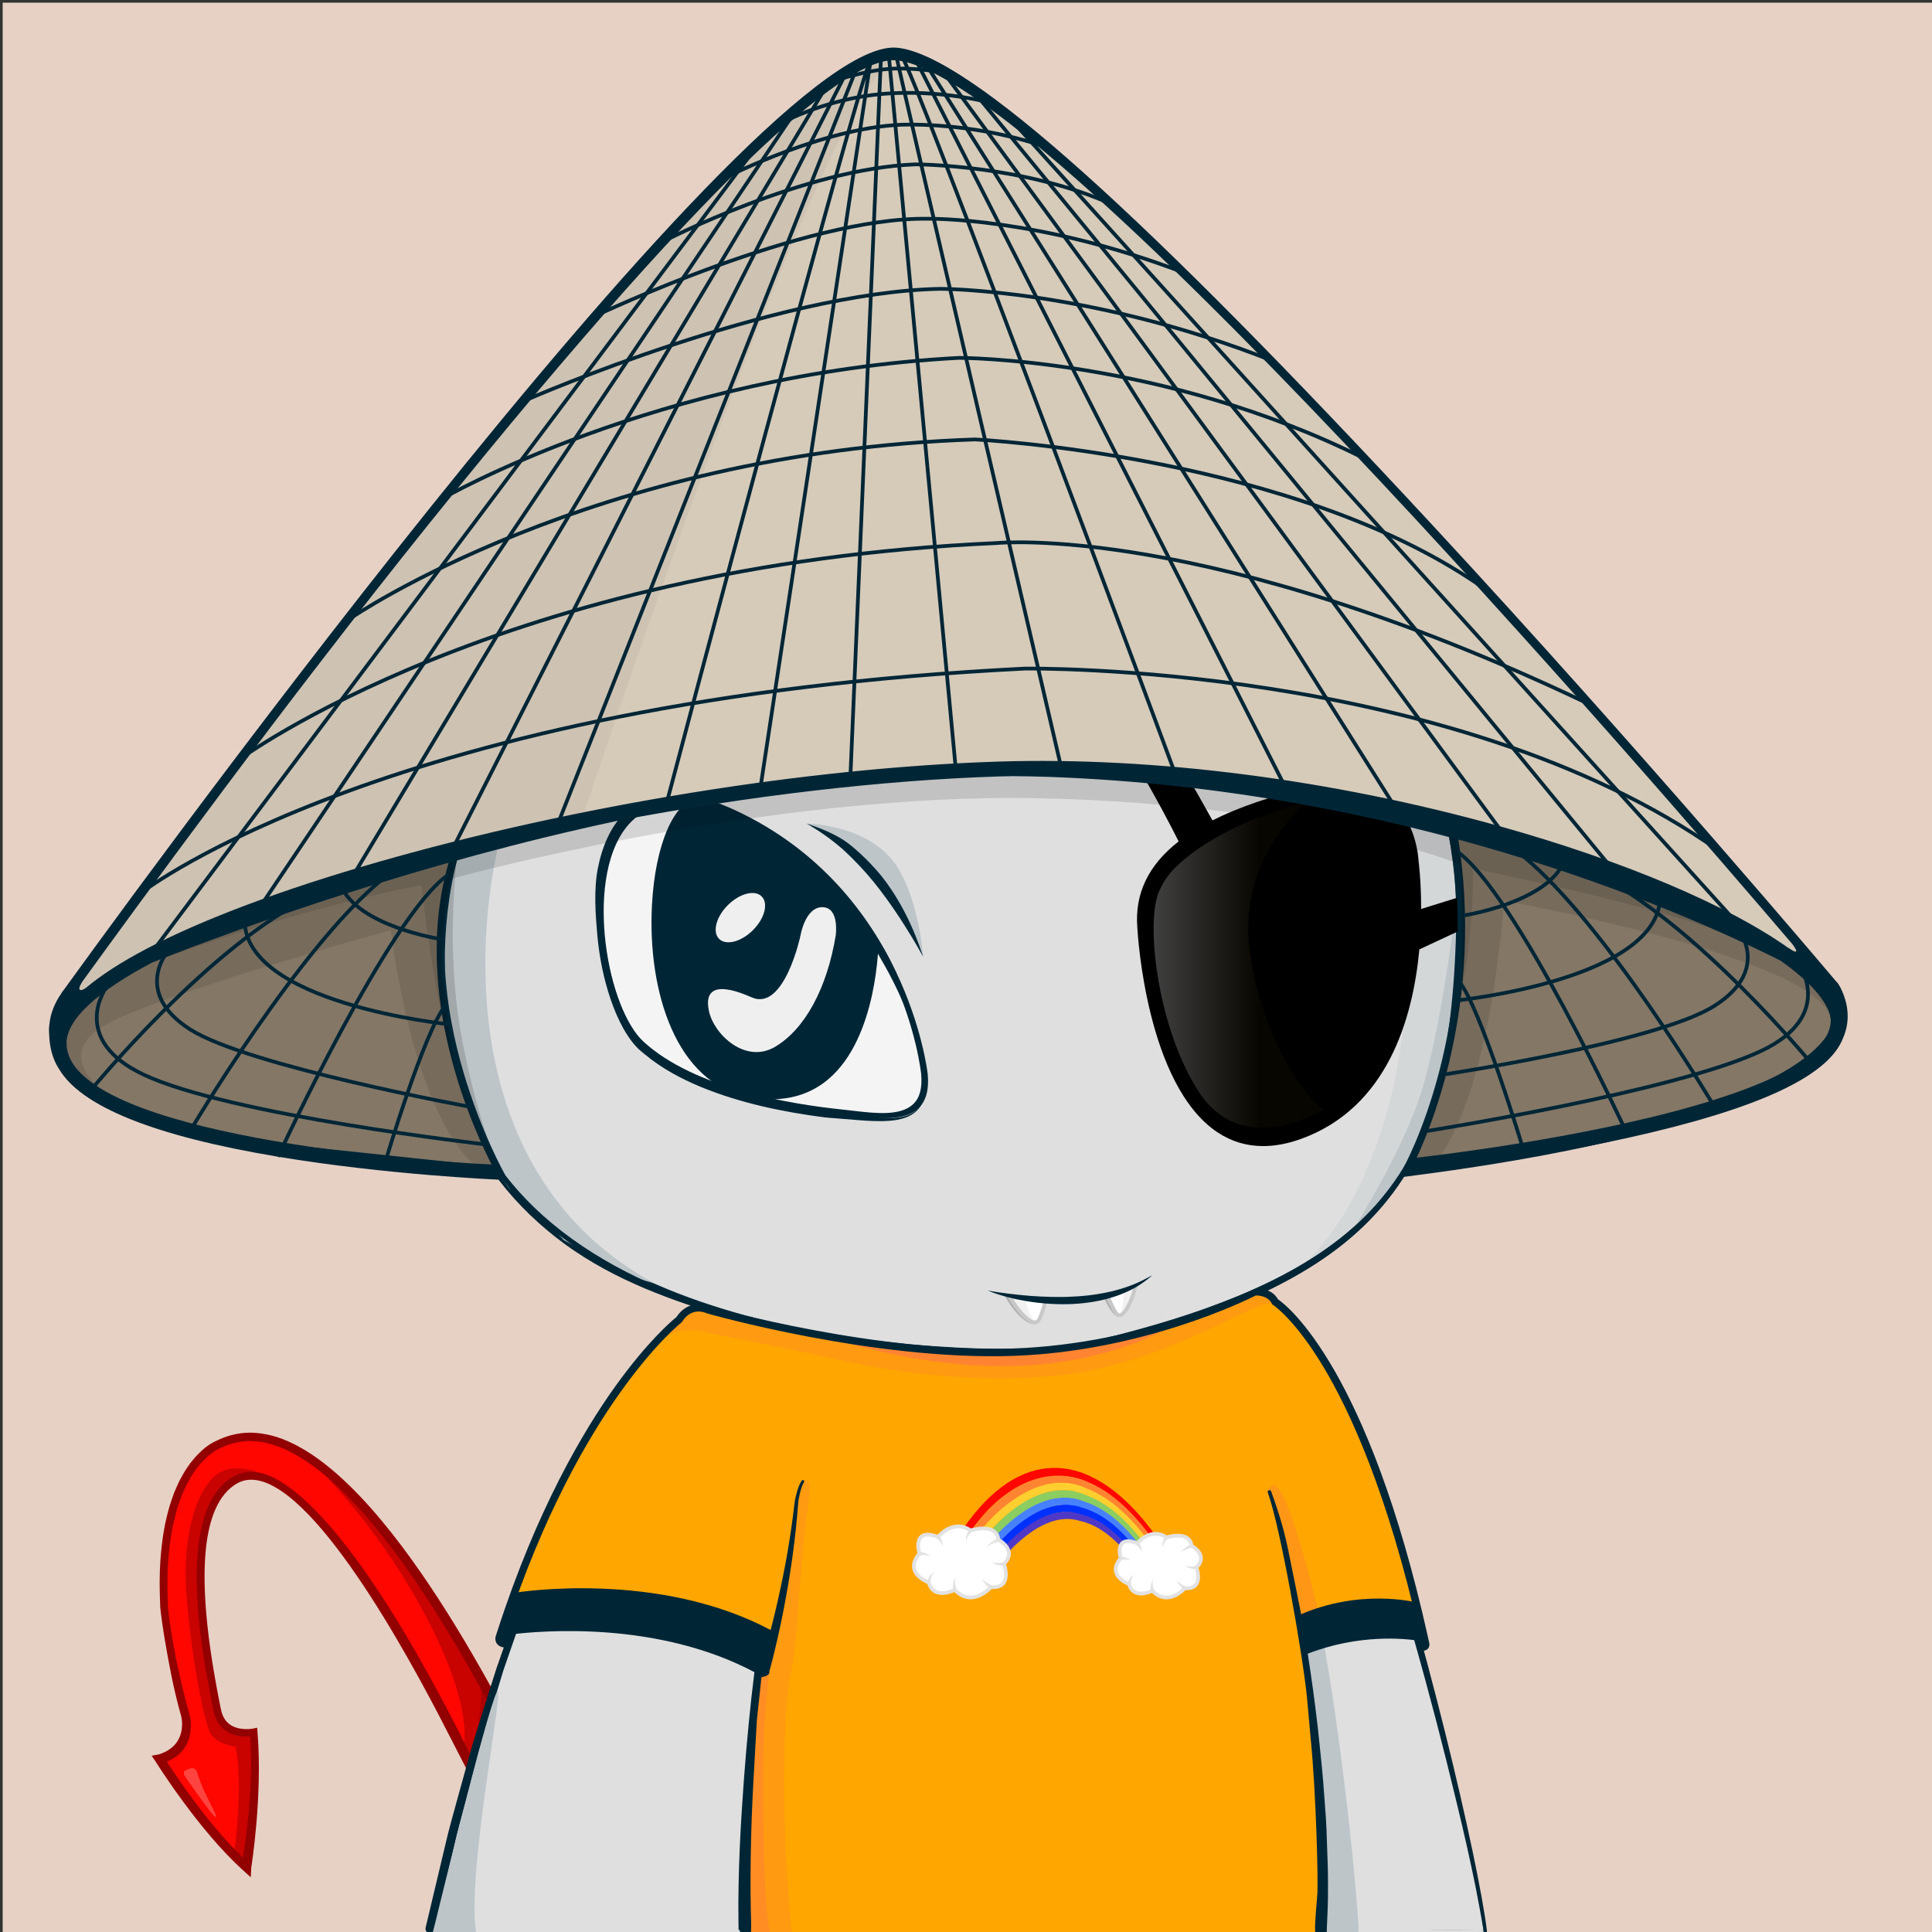 <svg xmlns="http://www.w3.org/2000/svg" xmlns:xlink="http://www.w3.org/1999/xlink" version="1.2" viewBox="0 0 520 520" fill="none">
<rect x="0" y="0" width="520" height="520" fill="#333333" stroke="none"/>
<!-- Background / Orange --> <path d="M520.47 0.72H0.72V520.47H520.47V0.72Z" fill="#E7D1C5"/>


<!-- Details / Demon Tail --> <path d="M149.76 481.04C149.76 481.04 145.46 480.32 141.87 475.07C138.29 469.81 93.13 371.37 58.72 388.81C58.72 388.81 42.23 394.78 44.14 432.3C44.14 432.3 45.1 444.25 50.11 462.17C50.11 462.17 52.36 470.84 43.35 473.65C43.35 473.65 54.65 491.79 66.59 502.55C66.59 502.55 69.7 483.43 68.26 466.23C68.26 466.23 59.84 467.98 58.41 460.09C56.98 452.2 46.76 407.93 63.25 398.37C79.74 388.81 109.37 440.66 122.51 466.47C135.65 492.28 139.24 507.81 145.69 508.28L149.76 481.04Z" fill="#FF0600"/>
<path opacity="0.5" d="M74.62 399.13C74.62 399.13 68.71 394.06 61.39 395.47C54.07 396.88 49 411.24 50.13 428.13C51.26 445.02 54.92 463.32 56.61 466.42C58.3 469.52 63.37 470.08 63.37 470.08C63.37 470.08 65.62 477.68 63.09 498.8L66.63 502.54L67.13 496.92L68.07 486.69L68.45 473.46L68.31 466.23L63.95 466.24L60.1 463.99L58.41 460.99L56.44 447.76L54.84 438.56L54.28 426.83C54.28 426.83 54.28 420.26 54.28 419.88C54.28 419.5 55.5 411.06 55.5 410.78C55.5 410.5 58.03 403.93 58.03 403.93L61.22 399.8L65.54 397.36L69.67 397.45L74.62 399.13Z" fill="#930000"/>
<path opacity="0.5" d="M86.44 396.03C86.44 396.03 102.49 411.52 115.16 436.01C127.83 460.5 124.73 470.08 124.73 470.08L127.69 477.12L133.6 458.54L128.53 450.09L116.56 430.52L103.89 412.92L95.44 403.07L88.68 396.45L86.44 396.03Z" fill="#930000"/>
<path opacity="0.5" d="M129.5 453.94C129.5 453.94 130.08 463.18 126.14 473.32C126.14 473.32 127.13 478.11 127.69 477.12C128.25 476.13 133.6 458.54 133.6 458.54L129.5 453.94Z" fill="#930000"/>
<path d="M149.87 480.4H149.86L149.91 480.05C149.89 480.05 149.89 480.05 149.9 480.05L149.85 480.04L149.75 480.01L149.53 479.95C149.38 479.91 149.23 479.85 149.08 479.8C148.78 479.69 148.47 479.56 148.18 479.42C147.58 479.13 147.01 478.78 146.46 478.4C145.37 477.62 144.39 476.68 143.53 475.62C143.11 475.08 142.69 474.54 142.37 473.98C142.03 473.38 141.69 472.75 141.35 472.11L139.34 468.29C136.67 463.18 133.96 458.08 131.15 453.03C125.53 442.94 119.57 433.02 112.98 423.5C109.68 418.75 106.23 414.09 102.52 409.64C98.82 405.18 94.87 400.91 90.5 397.05C86.13 393.22 81.32 389.74 75.77 387.61C73 386.58 70.04 385.96 67.04 385.98C64.04 386.03 61.06 386.8 58.39 388.14L58.47 388.1C56.46 388.99 54.93 390.27 53.52 391.72C53.15 392.06 52.83 392.45 52.51 392.84C52.19 393.23 51.86 393.61 51.55 394C51 394.83 50.38 395.62 49.88 396.49C49.73 396.76 49.58 397.03 49.42 397.3C49.36 397.41 49.3 397.52 49.23 397.63C48.95 398.12 48.68 398.6 48.45 399.11L48.17 399.73C48 400.09 47.84 400.46 47.68 400.84L47.24 401.83C47.09 402.27 46.93 402.7 46.78 403.14C46.65 403.5 46.52 403.87 46.4 404.25C46.27 404.63 46.15 405.01 46.03 405.39C46.01 405.45 46 405.5 45.98 405.55C45.85 405.98 45.73 406.42 45.62 406.86C45.32 407.96 45.05 409.11 44.8 410.34C44.79 410.38 44.78 410.43 44.77 410.47C44.62 411.2 44.49 411.96 44.36 412.74C44.29 413.13 44.23 413.52 44.18 413.92C44.13 414.24 44.09 414.58 44.05 414.91C43.58 418.46 43.36 422.04 43.35 425.62C43.35 425.78 43.35 425.95 43.35 426.1C43.35 426.82 43.35 427.54 43.37 428.26C43.39 429.23 43.42 430.23 43.46 431.24L43.49 432.37L43.64 433.85C43.75 434.83 43.88 435.79 44.02 436.76C44.07 437.13 44.13 437.51 44.19 437.88C44.25 438.25 44.31 438.65 44.37 439.06C44.42 439.4 44.48 439.74 44.53 440.09C44.65 440.86 44.79 441.67 44.95 442.54C44.95 442.55 44.95 442.55 44.95 442.56C44.95 442.56 44.95 442.56 44.95 442.57C45.85 447.67 46.92 453.97 49.14 461.87C49.22 462.2 51.11 469.98 42.82 472.57L41.45 472.82L42.25 474.01C42.36 474.19 53.73 492.36 65.61 503.05L67.16 504.46L67.25 502.68C67.28 502.49 70.35 483.29 68.93 466.2L68.87 465.47L68.15 465.62C68.11 465.63 64.45 466.35 61.77 464.54C60.35 463.58 59.44 462.05 59.06 460C58.95 459.41 58.79 458.61 58.6 457.64C52.05 424.42 53.72 404.68 63.58 398.96C65.61 397.78 67.98 397.58 70.6 398.35C88.6 403.67 114.04 452.77 121.54 467.48C126.06 476.36 129.88 483.39 132.62 489.59C138.04 501.86 141.03 508.61 145.65 508.96L146.25 509L150.4 481.16L150.49 480.53L149.87 480.4ZM47.71 449.79C47.49 448.77 47.28 447.78 47.09 446.84C46.84 445.58 46.59 444.32 46.36 443.05C46.24 442.36 46.12 441.71 46.01 441.08C45.93 440.63 45.86 440.17 45.78 439.72C45.76 439.57 45.73 439.43 45.71 439.28C45.57 438.38 45.43 437.47 45.31 436.56C45.18 435.6 45.05 434.64 44.95 433.68L44.81 432.26L44.78 430.81C44.47 423.1 44.89 415.27 46.83 407.83C47.25 405.95 47.94 404.16 48.57 402.35L49.75 399.74C50.15 398.87 50.67 398.07 51.12 397.24C51.6 396.42 52.19 395.67 52.71 394.88C53 394.51 53.32 394.16 53.62 393.79C53.92 393.43 54.22 393.06 54.57 392.75C55.85 391.41 57.42 390.19 58.98 389.5L59.06 389.46C61.55 388.22 64.28 387.53 67.05 387.49C69.82 387.48 72.59 388.07 75.21 389.06C80.46 391.1 85.15 394.49 89.41 398.25C93.68 402.04 97.56 406.27 101.21 410.7C104.86 415.12 108.27 419.75 111.53 424.48C118.04 433.95 123.94 443.85 129.5 453.92C132.28 458.96 134.97 464.05 137.61 469.17L139.61 473.01C139.95 473.65 140.29 474.29 140.66 474.94C141.05 475.64 141.52 476.24 141.98 476.84C142.93 478.03 144.04 479.1 145.29 480.01C145.92 480.45 146.58 480.86 147.29 481.2C147.64 481.37 148 481.53 148.38 481.66C148.57 481.73 148.76 481.79 148.95 481.85L148.98 481.86L145.15 507.52C141.58 506.6 138.59 499.85 133.81 489.02C131.06 482.8 127.64 475.07 123.1 466.15C94.05 409.1 76.97 398.82 70.98 397.05C69.81 396.71 68.69 396.53 67.61 396.53C65.93 396.53 64.37 396.95 62.94 397.78C47.29 406.85 54.85 445.22 57.34 457.83C57.53 458.8 57.69 459.59 57.79 460.18C58.23 462.59 59.33 464.4 61.06 465.57C63.45 467.18 66.36 467.1 67.69 466.95C68.78 481.24 66.31 496.37 65.68 500.75C55.58 491.32 46.49 477.29 44.36 473.97C52.92 470.75 50.78 462.06 50.75 461.96C49.68 458.15 48.8 454.6 48.07 451.38C47.95 450.87 47.83 450.33 47.71 449.79ZM149.01 481.69C148.99 481.67 148.97 481.65 148.96 481.63L149.03 481.58L149.01 481.69Z" fill="#930000" stroke="#930000" stroke-width="0.75" stroke-miterlimit="10"/>
<path opacity="0.25" d="M49.7 477.96C49.7 477.96 55.61 486.69 57.58 488.66C59.55 490.63 56.03 484.58 54.76 481.62C53.49 478.66 52.93 476.69 52.93 476.69C52.93 476.69 52.37 475.66 51.38 475.94C50.39 476.22 49.74 476.6 49.74 476.6C49.74 476.6 49.18 477.16 49.7 477.96Z" fill="white"/>


<!-- Type / White Body --> <path d="M399.34 520.56L115.79 519.97C115.53 519.97 115.28 519.85 115.12 519.65C114.96 519.45 114.89 519.18 114.95 518.93C146.9 373.14 188.1 352.75 189.84 351.95C189.94 351.9 190.06 351.87 190.17 351.87L337.22 347.77C337.3 347.76 337.43 347.78 337.52 347.82C338.16 348.04 353.31 353.7 367.93 394.63C383.16 437.26 397.96 501.19 400.2 519.6C400.23 519.85 400.15 520.09 399.99 520.27C399.82 520.45 399.58 520.56 399.34 520.56ZM116.85 518.26L398.36 518.84C395.76 499.32 381.24 437.01 366.31 395.2C352.74 357.21 338.58 350.15 337.08 349.49L190.41 353.58C187.69 355.04 147.59 378.75 116.85 518.26Z" fill="#002636"/>
<path d="M399.34 519.7C397 500.37 381.76 435.92 367.12 394.91C352.47 353.9 337.24 348.63 337.24 348.63L190.19 352.73C190.19 352.73 148.01 372.06 115.79 519.11L399.34 519.7Z" fill="#DFDFDF"/>
<path d="M397.72 508.23C397.06 504.42 396.32 500.64 395.57 496.85C394.04 489.28 392.42 481.73 390.66 474.21C387.12 459.18 383.29 444.22 379.1 429.35C376.94 421.93 374.75 414.52 372.36 407.17C370.01 399.81 367.49 392.49 364.57 385.29C361.64 378.11 358.29 371.06 354.07 364.47C351.98 361.17 349.63 358.02 347.01 355.08C345.68 353.62 344.3 352.21 342.76 350.94C341.2 349.65 339.69 348.48 337.59 347.58C337.49 347.54 337.38 347.51 337.26 347.52H337.2C312.69 348.2 288.19 349.19 263.69 350.02C251.44 350.47 239.19 350.88 226.93 351.24C214.68 351.61 202.43 352.04 190.17 352.29H190.15C190.1 352.29 190.05 352.3 190 352.33C188.22 353.29 186.66 354.44 185.14 355.68L182.91 357.58C182.2 358.24 181.52 358.94 180.82 359.62C180.14 360.31 179.41 360.97 178.77 361.69L176.85 363.88L174.93 366.07C174.31 366.82 173.74 367.6 173.14 368.36C171.97 369.91 170.75 371.42 169.62 372.99L166.37 377.81L164.74 380.22C164.22 381.04 163.74 381.88 163.24 382.71L160.27 387.71C152.59 401.18 146.31 415.38 140.61 429.77C139.21 433.38 137.97 437.05 136.64 440.68L134.67 446.14L133.69 448.87L132.81 451.64L129.31 462.71C128.14 466.4 126.95 470.08 125.97 473.83L122.88 485.02C121.88 488.76 120.77 492.47 119.93 496.25L114.55 518.84C114.53 518.93 114.52 519.03 114.52 519.12C114.52 519.8 115.07 520.36 115.75 520.37H115.78C132.24 520.07 151.62 520.35 186.94 520.57C210.64 520.72 234.41 520.65 258.04 520.48L399.43 519.78C399.03 515.84 398.39 512.02 397.72 508.23ZM257.08 518.33C233.46 518.06 209.96 518.07 186.41 517.94C163.39 517.82 140.4 517.83 117.37 517.85L122.26 496.83C123.08 493.06 124.16 489.35 125.14 485.62L128.11 474.43C129.04 470.68 130.19 467 131.32 463.31L134.68 452.24L135.52 449.47L136.47 446.74L138.37 441.28C139.65 437.64 140.86 433.98 142.21 430.37C147.71 415.97 154.06 402.17 161.61 388.72L164.52 383.73C165.01 382.9 165.48 382.06 165.99 381.24L171.09 374.37C172.2 372.8 174.06 370.75 175.21 369.21C175.8 368.45 176.36 367.66 176.97 366.92L178.86 364.74L180.75 362.56C181.39 361.84 182.09 361.19 182.76 360.5C183.44 359.83 184.11 359.13 184.8 358.47L186.97 356.59C188.43 355.37 190.55 354.68 192.16 353.79L192.89 353.47C205.14 353.04 214.75 352.48 227 352.16C239.25 351.84 251.51 351.56 263.77 351.33C288.2 350.8 312.7 350.17 337.12 349.49C338.54 350.13 340.03 351.5 341.37 352.65C342.8 353.84 344.12 355.2 345.38 356.6C347.87 359.43 350.14 362.5 352.17 365.72C356.29 372.13 359.66 379.05 362.58 386.13C365.5 393.22 368.05 400.48 370.44 407.81C372.87 415.12 375.1 422.5 377.29 429.88C381.66 444.66 385.71 459.55 389.45 474.51C391.28 482 393.15 489.48 394.83 497.01C396.51 504.49 398.1 512.18 399.28 519.61L257.08 518.33Z" fill="#002636"/>
<path d="M185.38 358.16C185.38 358.16 224.37 378.66 278.59 378.01C278.59 378.01 308.94 379.99 341.45 352.73C341.45 352.73 339.4 350.62 337.08 349.49C334.74 348.36 197.65 351.87 193.25 353.24C188.85 354.62 185.38 358.16 185.38 358.16Z" fill="#BDC5C9"/>
<path d="M200.36 355.58C200.36 355.58 246.35 373.25 281.94 368.65C317.53 364.05 334.95 349.77 334.95 349.77L298.88 360.42L281.69 364.78L257.46 364.02L234.73 361.88L200.36 355.58Z" fill="#A2A8AA"/>
<path d="M81.22 188.89C81.22 188.89 109.73 114.29 222.61 104.14C335.49 93.99 394.07 183.82 392.51 249.82C390.95 315.82 372.2 343.17 293.7 362.3C293.7 362.3 284.52 363.86 277.49 364.16C270.46 364.45 150.95 367.97 124.58 297.67C124.58 297.67 108.96 252.56 129.66 211.94C129.66 211.94 143.53 185.77 133.96 180.3C120.51 172.62 66.38 230.29 81.22 188.89Z" fill="#DFDFDF"/>
<path d="M81.1 188.84C83.5 183.13 86.65 177.79 90.11 172.67C93.58 167.56 97.42 162.7 101.57 158.13C109.91 149.02 119.34 140.89 129.62 134.02C134.72 130.51 140.12 127.49 145.57 124.56C151.09 121.77 156.7 119.14 162.48 116.91C174 112.39 185.96 108.96 198.11 106.58C210.27 104.25 222.59 102.76 235 102.33C247.4 101.91 259.86 102.85 272.06 105.2C284.25 107.56 296.19 111.33 307.42 116.66C318.65 121.95 329.2 128.67 338.75 136.58C357.79 152.48 372.74 173.1 382.19 195.95C383.42 198.79 384.4 201.72 385.48 204.62C386.39 207.58 387.44 210.49 388.17 213.5C389.85 219.45 391.02 225.54 391.91 231.66C392.76 237.79 393.05 243.99 392.99 250.18C392.85 256.35 392.55 262.53 392.01 268.69C390.91 280.98 388.73 293.33 384.02 304.87C381.66 310.62 378.65 316.13 374.9 321.11C371.17 326.11 366.76 330.58 361.92 334.5C352.2 342.33 340.96 347.99 329.43 352.47C317.89 357.02 290.25 366.55 269.44 364.52C261.26 364.49 253.09 364.08 244.94 363.39C228.65 361.97 212.42 359.33 196.65 354.77C180.94 350.16 165.5 344.64 152.11 334.92C145.45 330.05 139.39 324.3 134.35 317.73C129.31 311.15 125.32 303.81 122.68 295.87C118.34 279.98 116.84 263.37 118.58 247.01C118.86 244.97 118.96 242.92 119.41 240.9L120.56 234.84C121.64 230.87 122.56 226.86 124.09 223.04C125.33 219.12 127.26 215.46 128.94 211.72C130.81 208.14 132.47 204.44 133.88 200.65C135.25 196.86 136.43 192.95 136.74 188.98C136.88 187.01 136.75 184.98 135.98 183.24C135.21 181.51 133.59 180.21 131.68 180.06C129.76 179.88 127.77 180.37 125.88 181C123.98 181.64 122.13 182.47 120.32 183.38C116.7 185.2 113.2 187.28 109.75 189.44C102.83 193.71 96.16 198.44 88.84 202.1C86.99 202.97 85.1 203.81 83.03 204.1C82.02 204.22 80.87 204.22 79.97 203.55C79.05 202.91 78.71 201.79 78.6 200.77C78.39 198.69 78.84 196.66 79.31 194.68C79.77 192.71 80.41 190.77 81.1 188.84ZM81.34 188.93C80.67 190.85 80.04 192.78 79.56 194.75C79.1 196.71 78.68 198.74 78.9 200.73C79.01 201.7 79.35 202.71 80.15 203.26C80.92 203.84 81.99 203.85 82.96 203.73C84.94 203.44 86.82 202.6 88.64 201.73C95.88 198.05 102.53 193.28 109.43 188.96C112.88 186.79 116.34 184.63 119.98 182.74C121.8 181.8 123.66 180.93 125.6 180.24C127.54 179.56 129.59 179 131.75 179.17C133.95 179.29 135.97 180.85 136.86 182.82C137.77 184.8 137.92 186.98 137.81 189.05C137.55 193.22 136.4 197.21 135.07 201.09C133.7 204.96 132.08 208.73 130.24 212.4C128.65 216.11 126.81 219.72 125.66 223.6C124.22 227.38 123.38 231.34 122.39 235.25L121.36 241.21C121.16 242.2 121.04 243.2 120.95 244.21L120.63 247.22C119.08 263.28 120.73 279.67 125.13 295.14C127.66 302.62 131.54 309.8 136.41 316.13C141.29 322.47 147.17 328.05 153.67 332.78C166.72 342.23 181.83 348.59 197.33 353.11C212.86 357.65 228.93 360.35 245.08 361.83C253.16 362.55 261.27 362.99 269.37 363.05C273.43 363.07 277.47 363.07 281.46 362.7C285.47 362.34 289.5 361.8 293.48 361.16L293.4 361.18C305.34 358.25 317.23 355.02 328.69 350.61C340.15 346.27 351.27 340.8 360.86 333.21C365.64 329.42 369.99 325.08 373.69 320.22C377.41 315.38 380.4 309.99 382.76 304.35C387.47 293.03 389.72 280.81 390.89 268.59C391.47 262.47 391.81 256.32 391.99 250.16C392.09 244.02 391.84 237.87 391.04 231.77C390.18 225.69 389.12 219.61 387.39 213.71C386.65 210.72 385.59 207.83 384.68 204.9C383.6 202.02 382.6 199.11 381.37 196.29C371.93 173.57 356.78 153.28 337.75 137.79C318.68 122.32 295.71 111.92 271.64 107.39C259.6 105.1 247.31 104.3 235.06 104.57C222.81 104.91 210.56 106.3 198.49 108.53C174.39 112.99 150.73 121.25 130.1 134.75C119.76 141.42 110.24 149.38 101.92 158.45C97.76 162.99 93.9 167.81 90.41 172.88C86.93 177.95 83.75 183.28 81.34 188.93Z" fill="#002636"/>
<path d="M88.84 176.45C88.84 176.45 85.13 187.91 87.55 190.81C89.97 193.71 127.09 167.41 144.84 175.64C144.84 175.64 145.72 176.93 145.81 180.32C145.89 183.47 145.25 189.03 144.44 193.88C143.63 198.72 137.34 214.68 134.84 224.54C127.26 254.39 124.35 317.33 176.15 345.41L170.34 343.8L151.78 333.79L134.84 316.04L125.8 301.19L122.73 290.38L119.34 274.56L119.02 260.52L119.83 243.9L122.25 231.31L125.96 219.69L130.32 210.17L134.19 202.59L136.21 195.65L137.81 189.06L136.85 183.71L134.51 180.4L127.65 179.75L123.53 181.44L112 187.18L99.65 195.01L94.57 198.08L86.9 202.36L81.82 203.09L79.88 201.07C79.88 201.07 79.07 196.39 79.32 196.23C79.57 196.07 81.66 188.24 81.66 188.24C81.66 188.24 84.65 182.91 84.81 182.67C84.97 182.43 88.84 176.45 88.84 176.45Z" fill="#BDC5C9"/>
<path d="M127.65 179.76L131.93 178.07L137.3 177.24L142.82 177.31C142.82 177.31 144.2 177.48 144.14 178.82C144.08 180.15 136.94 194.98 136.94 194.98L137.42 189.84L136.88 184.15L134.52 180.42L130.92 178.96L127.65 179.76Z" fill="#A2A8AA"/>
<path d="M129.14 178.26C130.64 177.89 132.15 177.6 133.67 177.4C135.19 177.19 136.72 177.07 138.25 177.05C139.78 177 141.3 177.13 142.81 177.3C141.29 177.28 139.78 177.3 138.27 177.48C136.77 177.64 135.28 177.89 133.82 178.24C132.36 178.58 130.91 178.99 129.5 179.49C128.1 179.98 124.43 181.25 124.22 180.83C124.01 180.41 123.29 180.53 129.14 178.26Z" fill="#002636"/>
<path d="M392.23 240.84C392.23 240.84 387.94 279.32 381.48 297.08C375.02 314.84 361.9 334.5 361.9 334.5L368.34 327.5L375.6 319.59L381.41 309.1L385.93 297.8L389 287.15L390.78 275.21L391.75 262.14L392.56 248.58L392.23 240.84Z" fill="#BDC5C9"/>
<path d="M124.08 223.05C124.08 223.05 118.78 251.73 124.59 281.02C130.4 310.31 137.66 320.72 137.66 320.72L131.73 312.37L125.8 301.19L121.32 287.43L119.38 272.54L119.02 255.96L119.83 243.9L124.08 223.05Z" fill="#A2A8AA"/>
<path d="M199.14 517.66L199.13 520.65L116.44 520.37L118.32 514.06L181.39 513.97L199.14 517.66Z" fill="#DFDFDF"/>
<path d="M133.67 455.57C136.39 450.53 125.3 504.75 128.2 520.4L116.44 520.38C116.44 520.37 130.95 460.61 133.67 455.57Z" fill="#BDC5C9"/>
<path d="M399.24 519.61L399.34 520.56L356.71 520.49L356.75 519.3L356.76 518.98L399.24 519.61Z" fill="#DFDFDF"/>
<path d="M339.09 393.12C339.09 393.12 346.08 402.06 352.37 424.33C358.66 446.6 364.63 500.98 365.6 517.93L365.63 520.53L356.66 520.48L355.92 516.88V508.65L355.44 489.69L354.15 471.54L351.97 451.45L348.34 431.12L344.87 414.58L341.8 401.83L339.09 393.12Z" fill="#BDC5C9"/>
<path d="M352.49 465.23C353 471.32 353.55 477.41 353.83 483.52C354.25 489.62 354.46 495.73 354.74 501.83C355.11 507.61 354.14 514.38 354.37 520.18L356.73 520.48C356.77 517.73 357.03 513.62 357.05 510.87C357.07 507.8 357.09 504.73 356.98 501.67L356.66 492.47C356.56 489.4 356.25 486.35 356.05 483.29C355.64 477.17 354.95 471.07 354.31 464.97C352.89 452.78 351.08 440.64 348.66 428.61C346.15 416.61 343.26 404.66 339.08 393.12C339.06 393.07 339 393.04 338.94 393.06C338.89 393.08 338.86 393.14 338.88 393.2C342.79 404.8 344.53 416.8 346.76 428.81C348.99 440.84 351.28 453.07 352.49 465.23Z" fill="#002636"/>
<path d="M201.84 517.99V520.65L354.39 520.49L354.34 518.85L223.06 515.56L201.84 517.99Z" fill="#DFDFDF"/>
<path d="M217.28 404.99C217.28 404.99 220.88 403.54 219.59 411.93C218.3 420.32 213.84 494.52 215.13 520.66H201.84L200.87 496.49L204.42 450.66L207.08 432.83L209.08 422L212.41 412.97L213.73 409.71L215.34 406.39L217.28 404.99Z" fill="#C2CACC"/>
<path d="M201.81 519.11C201.81 518.62 201.8 518.13 201.81 517.64C201.89 504.85 202.12 492.05 202.84 479.26C203.59 466.48 204.06 453.7 205.71 441.01C206.52 434.66 207.49 428.33 209.03 422.12C209.8 419.02 210.66 415.93 211.76 412.93C212.3 411.43 212.93 409.96 213.66 408.54C214.03 407.84 214.43 407.14 214.9 406.51C215.36 405.89 215.91 405.23 216.58 404.96L216.62 404.94C216.67 404.92 216.7 404.86 216.68 404.81C216.66 404.76 216.6 404.73 216.55 404.75C215.7 405.06 215.2 405.72 214.69 406.35C214.19 406.99 213.77 407.68 213.38 408.39C212.61 409.81 211.94 411.28 211.37 412.78C210.21 415.78 209.27 418.86 208.43 421.96C206.75 428.16 205.64 434.52 204.69 440.86C202.83 453.57 201.56 466.35 200.61 479.15C199.67 491.95 198.97 504.79 199.16 517.65C199.17 518.13 199.19 518.62 199.2 519.11H201.81V519.11Z" fill="#002636"/>
<path opacity="0.32" d="M391.35 228.25L385.48 204.62L376.1 183.47L362.54 162.41L344.92 143.87L330.59 130.7L307.41 116.66L286.29 109.64L269.59 105.77L258.21 104.32L241.27 103.11L225.05 103.59L198.11 106.59L183.9 111.58C183.9 111.58 234.25 101.9 273.95 113.03C313.65 124.17 356.01 160.32 369.45 213.17C369.45 213.17 377.37 243.39 378.12 264.04C378.87 284.69 370.33 324.76 348.51 342.27L357.47 337.19L368.36 327.51L376.35 318.31L382.16 307.42L386.76 293.62L389.42 285.63L392.01 268.7L392.09 243.75L391.35 228.25Z" fill="#BDC5C9"/>
<path d="M345.88 142.56C323.42 121.53 283.79 97.62 222.63 103.13C164.14 108.39 128.68 131.24 109.23 149.49C88.13 169.28 80.77 188.11 80.7 188.3V188.31C77.65 196.83 77.3 201.65 79.62 203.49C83.41 206.5 93.08 200.27 104.27 193.05C115.6 185.75 128.46 177.48 133.71 180.49C142.63 185.59 129.3 211.01 129.16 211.27C108.57 251.67 123.89 297.05 124.05 297.52C147.52 360.12 244.02 364.55 270.82 364.55C274.57 364.55 276.96 364.46 277.59 364.44C284.58 364.15 293.79 362.6 293.92 362.57C369.4 345.18 391.58 318.82 393.22 249.47C394.12 211.7 375.98 170.74 345.88 142.56ZM391.94 249.44C391.09 285.36 385.18 306.63 371.54 322.86C357.31 339.79 333.28 351.65 293.67 361.3C293.58 361.32 284.45 362.86 277.54 363.15C272.42 363.37 151.7 367.56 125.27 297.09C125.11 296.64 109.97 251.78 130.31 211.87C130.89 210.78 144.35 185.08 134.36 179.37C133.4 178.82 132.28 178.58 131.01 178.58C124.37 178.58 115 183.85 104.76 190.45C94.88 196.81 84.66 203.39 81.61 200.96C80.39 199.99 79.66 196.82 83.1 187.23C83.52 186.15 111.84 114.4 222.76 104.42C283.47 98.96 322.74 122.66 345.02 143.51C374.84 171.44 392.82 212.03 391.94 249.44Z" fill="#002636"/>


<!-- Eyes / Eye Patch --> <path d="M392.93 241.64L392.72 241.47L382.5 244.65C382.51 236.97 381.81 231.73 381.79 231.57C381.77 231.12 381.22 220.41 373.38 214.46C368.35 210.64 361.49 209.72 353 211.71C342.24 214.23 333.36 217.26 326.33 220.81C302.8 178.18 278.2 146.51 253.18 126.68C232.67 110.42 217.75 106.82 211.38 105.28C210.18 104.99 209.31 104.78 208.81 104.58C202.55 102.1 198.07 105.91 197.88 106.08L197.1 106.76L198.11 106.95C233.87 113.75 264.7 146.59 284.27 172.94C301.65 196.35 313.45 218.9 317.23 226.47C309.07 232.84 305.4 240.52 306.11 249.62C306.21 251.45 308.57 292.09 327.73 304.79C331.43 307.24 335.52 308.47 339.97 308.47C343.21 308.47 346.64 307.82 350.23 306.52C373.41 298.12 380.3 274.13 382.02 255.53L392.98 250.42L393.09 250.35C393.18 250.27 395.31 248.41 395.29 245.87C395.26 244.33 394.47 242.91 392.93 241.64Z" fill="black"/>
<g style="mix-blend-mode:lighten">
<path d="M217.1 221.65C217.1 221.65 230.86 221.79 238.99 230.14C247.11 238.5 248.47 257.51 248.47 257.51L240.12 240.85L230.97 230.41L217.1 221.65Z" fill="#BDC5C9"/>
</g>
<path d="M248.47 257.52C246.52 253.94 244.39 250.5 242.21 247.12C239.99 243.76 237.67 240.48 235.15 237.37C232.62 234.27 229.86 231.37 226.92 228.66C223.9 226.03 220.66 223.69 217.1 221.66C220.96 222.97 225.13 224.56 228.41 227.07C231.65 229.62 234.57 232.56 237.2 235.72C242.3 242.15 245.95 249.75 248.47 257.52Z" fill="#002636"/>
<path d="M249.05 289.2C249.05 289.2 244.08 240.2 197.48 218.61C150.88 197.02 157.63 266.97 172.79 280.86C187.95 294.75 217.1 298.31 226.94 299.31C236.78 300.31 250.31 303.49 249.05 289.2Z" fill="#F4F4F4"/>
<path d="M238.18 300.96C235.49 300.96 232.62 300.62 229.9 300.29C228.87 300.17 227.85 300.05 226.87 299.95C195.07 296.72 179.67 288.05 172.35 281.34C162.44 272.26 155.43 238.25 166.22 222.06C170.55 215.56 179.54 209.58 197.76 218.02C244.16 239.52 249.65 288.64 249.7 289.14V289.15C250.07 293.31 249.26 296.3 247.23 298.26C245.07 300.35 241.79 300.96 238.18 300.96ZM181.75 215.19C175.55 215.19 170.66 217.73 167.29 222.78C157.14 238.01 163.65 271.62 173.22 280.38C186.91 292.93 212.79 297.22 227 298.66C227.99 298.76 229.01 298.88 230.05 299.01C236.12 299.73 242.53 300.34 245.85 297.12C247.58 295.44 248.26 292.81 247.93 289.06C247.86 288.39 242.83 240.35 197.2 219.21C191.42 216.52 186.25 215.19 181.75 215.19Z" fill="#002636"/>
<path d="M235.95 253.14C235.95 253.14 236.09 301.14 201.64 294.78C167.19 288.42 172.22 216.65 188.01 215.39C188.02 215.39 215.78 223.38 235.95 253.14Z" fill="#002636"/>
<path d="M207.66 295.86C205.71 295.86 203.67 295.66 201.56 295.27C181.89 291.64 174.29 266.77 175.47 243.73C176.32 227.27 181.46 215.4 187.98 214.88L188.07 214.87L188.16 214.9C188.44 214.98 216.33 223.29 236.37 252.85L236.46 252.98V253.13C236.46 253.39 236.38 279.26 222.84 290.56C218.62 294.09 213.53 295.86 207.66 295.86ZM187.97 215.9C182.1 216.48 177.28 228.18 176.47 243.79C175.31 266.39 182.67 290.77 201.74 294.29C209.94 295.8 216.82 294.29 222.2 289.8C234.84 279.24 235.43 255.42 235.45 253.29C216.17 224.95 189.69 216.43 187.97 215.9Z" fill="#002636"/>
<path d="M215.44 251.85C215.44 251.85 211.1 272.34 202.31 268.44C193.52 264.54 189.48 265.78 190.8 272.09C192.12 278.4 200.63 286.49 208.65 281.73C216.66 276.97 222.6 265.98 224.94 251.76C224.94 251.76 226.01 244.19 221.34 244.17C216.68 244.15 215.44 251.85 215.44 251.85Z" fill="#EFEFEF"/>
<path d="M202.641 250.368C205.808 247.217 206.869 243.149 205.011 241.281C203.153 239.413 199.08 240.454 195.912 243.605C192.745 246.757 191.683 250.825 193.541 252.693C195.399 254.56 199.473 253.52 202.641 250.368Z" fill="#EFEFEF"/>
<path d="M249.05 290.2C248.33 284.51 246.66 278.99 244.65 273.66C242.55 268.35 240.08 263.21 237.22 258.32C231.79 248.38 224.54 239.41 215.79 232.23C211.41 228.64 206.68 225.49 201.68 222.83C196.67 220.2 191.48 217.82 185.99 216.89C183.26 216.41 180.47 216.36 177.82 216.9C175.17 217.44 172.69 218.65 170.67 220.44C168.65 222.23 167.07 224.52 165.91 227.02C164.73 229.52 163.95 232.21 163.41 234.96C162.34 240.46 162.29 246.17 162.78 251.79C163.32 257.41 164.43 263 166.24 268.33C167.15 270.99 168.24 273.59 169.61 276.02C170.3 277.23 171.05 278.39 171.91 279.44C172.33 279.97 172.79 280.47 173.27 280.93C173.75 281.39 174.33 281.83 174.86 282.28C179.16 285.85 184.18 288.55 189.39 290.72C199.87 295.02 211.13 297.35 222.4 298.8L230.89 300.05C233.71 300.49 236.53 300.93 239.35 300.94C240.76 300.93 242.17 300.79 243.52 300.42C244.86 300.03 246.16 299.38 247.1 298.31C248.05 297.26 248.63 295.9 248.88 294.5C249.15 293.07 249.15 291.63 249.05 290.2ZM249.05 290.2C249.17 291.62 249.18 293.07 248.94 294.48C248.71 295.89 248.19 297.29 247.25 298.41C246.34 299.54 245.04 300.34 243.67 300.83C242.29 301.31 240.84 301.56 239.39 301.66C236.49 301.88 233.59 301.69 230.73 301.46L222.16 300.77C210.76 299.3 199.37 296.95 188.63 292.55C183.29 290.33 178.1 287.56 173.58 283.8C173.02 283.32 172.44 282.89 171.89 282.37C171.34 281.84 170.83 281.28 170.36 280.69C169.42 279.52 168.61 278.27 167.87 276.99C166.43 274.42 165.29 271.72 164.35 268.96C162.47 263.45 161.34 257.73 160.79 251.95C160.28 246.18 159.78 239.58 160.89 233.82C161.45 230.95 162.28 228.1 163.54 225.42C164.79 222.73 166.51 220.2 168.79 218.19C171.06 216.17 173.9 214.79 176.86 214.19C179.82 213.59 182.86 213.66 185.77 214.17C191.62 215.17 197.53 218.37 202.63 221.05C207.74 223.76 212.59 226.99 217.07 230.67C226.04 238.02 233.43 247.21 239 257.34C240.32 259.91 241.49 262.56 242.58 265.23C243.63 267.92 244.57 270.65 245.39 273.4C246.22 276.15 246.94 278.94 247.55 281.74C247.87 283.14 248.15 284.54 248.41 285.95C248.66 287.37 248.89 288.78 249.05 290.2Z" fill="#002636"/>
<path opacity="0.25" d="M336.44 256.53C332.69 230.63 352.07 215.7 352.07 215.7C327.43 222.18 316.35 232.53 313.94 236.38C313.9 236.33 313.73 236.63 313.73 236.63C313.73 236.63 312.13 239.07 311.48 241.23C311.44 241.37 311.41 241.49 311.4 241.61C308.74 250.77 311.82 276.94 322.55 293.7C334.57 312.48 356.34 298.58 356.34 298.58C353.33 297.07 340.19 282.43 336.44 256.53Z" fill="url(#paintEyes0_linear_3_836)"/>
<defs>
<linearGradient id="paintEyes0_linear_3_836" x1="310.495" y1="259.616" x2="356.335" y2="259.616" gradientUnits="userSpaceOnUse">
<stop stop-color="white"/>
<stop offset="0.626" stop-color="#201600"/>
</linearGradient>
</defs>


<!-- Body / T-shirt Orange --> <path d="M355.21 520.07C357.46 486.66 350.71 444.52 350.71 444.52C368.35 437.39 383.37 440.86 383.37 440.86C366.48 365.03 343.2 350.39 343.2 350.39C341.7 347.39 337.78 347.69 337.78 347.69C337.78 347.69 309.27 362.68 272.67 363.95C234.75 365.26 190.6 352.55 190.6 352.55C190.6 352.55 185.91 350.3 182.81 355.18C182.81 355.18 155.12 376.58 134.85 439.27C134.85 439.27 172.95 432.61 204.11 449.5L201.67 482.91L200.54 520.08H355.21V520.07Z" fill="#FFA600"/>
<path opacity="0.35" d="M215.78 398.53C215.78 398.53 218.18 397.49 217.99 400.69C217.8 403.88 217.43 405.95 217.05 408.39C216.67 410.83 215.17 427.16 214.8 433.35C214.42 439.54 213.67 447.24 212.55 451.75C211.42 456.25 209.55 485.35 213.11 520.08L201.53 520.11L200.91 507.32V489.86L202.6 466.02L204.66 449.13L206.91 447.44L210.48 429.61L214.81 405.03L215.78 398.53Z" fill="#FF8431"/>
<path opacity="0.35" d="M178.48 360.43C178.48 360.43 181.58 356.77 189.46 358.46C197.34 360.15 213.39 363.25 220.99 364.94C228.59 366.63 254.28 373.04 283.78 370.29C314.94 367.38 339.58 348.24 342.65 351.24C345.72 354.24 342.65 351.24 342.65 351.24L342.72 349.27L338.5 347.67L336.53 348.42L330.05 351.61L317.66 355.93L305.27 359.31L292.6 362.03L277.4 363.72L262.38 364L248.96 362.97L235.16 361.66L212.45 357.81L196.03 353.87L188.05 351.99L184.95 352.74L183.07 354.9L179.79 357.62L178.48 360.43Z" fill="#FF8431"/>
<path opacity="0.45" d="M341.19 401.59C341.19 401.59 342.63 396.04 346.01 404.07C349.2 411.64 354.18 429.41 356.43 441.24C358.68 453.07 356.43 441.24 356.43 441.24L354.55 442.84L351.27 443.78L349.49 435.33L346.39 419.37L343.76 408.39L341.51 401.13" fill="#FF8431"/>
<path d="M220.01 358.92C220.01 358.92 248.78 369.71 278.43 367.37C301.39 365.55 314.94 357.14 314.94 357.14L279.7 364.13L258.16 363.85L238.73 361.74L220.01 358.92Z" fill="#FF8431"/>
<path opacity="0.55" d="M207.1 449.86C207.1 449.86 205.61 462.07 205.42 471.64C205.23 481.21 205.4 514.06 207.27 520.07L202.15 520.09C202.15 520.09 200.91 513.12 200.91 512.56C200.91 512 201.1 482.71 201.29 482.15C201.48 481.59 203.35 453.24 203.35 453.24L204.66 449.11L207.1 449.86Z" fill="#FF8431"/>
<path d="M384.68 442.19L384.34 440.64C368.25 368.4 346.58 351.51 343.96 349.69C342.1 346.38 338.06 346.91 337.88 346.93L337.67 346.95L337.49 347.05C337.21 347.2 308.57 361.71 272.63 362.95C236.02 364.21 193.01 352.19 190.94 351.61C189.02 350.73 184.84 350.26 182.05 354.5C181 355.34 174.43 360.84 165.61 373.13C156.94 385.22 144.4 406.45 133.89 438.96L133.38 440.54C133.38 440.54 132.73 443.21 136.11 443.49L137.3 439.93C145.85 438.86 176.98 436.22 203.05 450.06C201.93 459.02 201 468.62 200.21 479.14C199.43 489.77 198.56 503.75 198.76 517.67L198.8 519.49H199.55L199.53 520.04L202.15 520.09L202.17 518.41C202.17 518.16 202.18 517.9 202.17 517.65C201.84 506.93 202 493.48 202.78 479.52C202.92 477.13 203.05 474.73 203.18 472.34C203.35 469.25 203.52 466.12 203.71 462.98L204.95 451.41C206.73 451.14 207.18 450.51 207.08 449.85C208.08 446.2 209.03 442.25 210.06 437.44C210.95 433.22 211.76 428.88 212.46 424.54C213.14 420.37 213.73 416 214.2 411.54C214.45 409.28 214.64 406.99 214.8 405C214.85 403.94 215.07 402.91 215.31 401.87C215.58 400.82 215.86 399.8 216.4 398.93C216.51 398.76 216.45 398.53 216.28 398.42C216.11 398.31 215.88 398.36 215.77 398.53C215.14 399.48 214.8 400.54 214.47 401.65C214.19 402.69 213.91 403.79 213.81 404.92C213.52 407.33 213.27 409.36 212.97 411.39C212.33 415.81 211.58 420.13 210.75 424.23C209.89 428.51 208.93 432.79 207.88 436.93C206.87 440.93 205.93 444.33 204.97 447.46L203.39 446.72C176.18 432.59 143.81 437.03 136.28 438.04C156.16 377.6 183.13 356.17 183.4 355.96L183.54 355.85L183.63 355.7C186.15 351.72 189.74 353.25 190.14 353.44L190.3 353.5C190.74 353.63 235.05 366.25 272.69 364.94C307.47 363.74 335.34 350.03 338.02 348.67C338.7 348.67 341.28 348.8 342.29 350.82L342.42 351.07L342.65 351.22C342.71 351.26 348.48 355.03 356.22 367.93C363.28 379.7 373.46 401.65 382.04 439.59C377.87 438.92 365.74 437.16 351.63 442.49C350.82 437.48 349.97 433.22 349.02 428.52C348.49 425.97 348.06 423.81 347.67 421.86C346.22 414.54 345.42 410.5 342.12 401.37C342.02 401.13 341.74 401.02 341.5 401.11C341.38 401.16 341.29 401.25 341.24 401.37L341.18 401.58L341.23 401.72C344.6 410.96 350.61 445.16 351.77 456.85L352.78 468.03C354.31 483.6 354.76 506.1 354.59 509.36C354.43 512.27 353.85 516.98 353.96 519.73L353.97 520.05L357.1 520.04L357.11 519.62C357.13 518.35 357.19 517.65 357.25 516.07C357.33 514.24 357.41 512.36 357.42 510.88C357.44 507.87 357.46 504.76 357.35 501.66L357.03 492.46C356.97 490.47 356.81 488.46 356.66 486.52C356.58 485.44 356.49 484.35 356.42 483.27C356.07 477.98 355.5 472.63 354.95 467.45L354.68 464.92C353.87 457.95 352.97 451.37 351.98 445.09C365.93 439.71 378.17 441.02 381.93 441.62C381.81 442.55 381.7 444.57 383.2 444.3C385.15 443.94 384.68 442.19 384.68 442.19Z" fill="#002636"/>
<path d="M138.78 428.66C138.78 428.66 177.45 422.28 208.23 439.17L204.66 449.11L193.03 444.05L180.83 440.48L164.5 438.04L152.49 437.48L139.16 438.42L134.85 439.27L138.78 428.66Z" fill="#002636"/>
<path d="M380.92 431.24C380.92 431.24 366 427.44 349.53 434.76L350.71 444.52L360.51 441.23C360.51 441.23 375.43 440.1 375.86 440.1C376.29 440.1 383.37 440.85 383.37 440.85L380.92 431.24Z" fill="#002636"/>
<path d="M265.41 425.61C264.94 425.32 264.47 425.03 264 424.74C264.14 424.54 267.41 418.84 272.35 414.09C278.97 407.72 285.22 405.95 290.68 407.29C297.6 409.01 303.24 415.06 307.37 421.22C306.81 421.24 306.25 421.28 305.68 421.35C301.8 415.68 296.77 410.64 290.52 409.32C278.34 405.52 265.51 424.74 265.41 425.61Z" fill="#5038C6"/>
<path d="M264.78 423.5C264.29 423.21 263.8 422.92 263.31 422.62C263.45 422.42 266.83 416.62 271.96 411.89C278.83 405.53 285.53 403.94 291.21 405.53C298.42 407.56 304.12 414.02 308.4 420.39C307.83 420.37 307.24 420.36 306.66 420.38C302.62 414.51 297.38 409.15 290.87 407.55C278.18 403.17 264.88 422.6 264.78 423.5Z" fill="#0030FC"/>
<path d="M264.22 421.32C263.71 421.03 263.2 420.73 262.7 420.44C262.85 420.24 266.33 414.36 271.65 409.64C278.78 403.31 285.77 401.98 291.68 403.85C299.19 406.24 305.09 413.07 309.52 419.69C308.93 419.62 308.33 419.56 307.73 419.53C303.54 413.44 298.1 407.72 291.32 405.82C278.09 400.78 264.31 420.39 264.22 421.32Z" fill="#4881FF"/>
<path d="M263.5 419.19C262.96 418.9 262.43 418.6 261.91 418.31C262.06 418.11 265.67 412.11 271.22 407.4C278.65 401.08 285.91 399.88 292.11 402.06C299.97 404.85 306.19 412.28 310.79 419.19C310.18 419.06 309.57 418.95 308.95 418.86C304.59 412.52 298.9 406.38 291.8 404.14C277.92 398.33 263.57 418.22 263.5 419.19Z" fill="#8BCD60"/>
<path d="M262.72 416.98C262.17 416.68 261.62 416.39 261.07 416.09C261.23 415.89 264.94 409.77 270.69 405.07C278.39 398.75 285.87 397.83 292.32 400.33C300.51 403.51 307.05 411.41 311.8 418.63C311.18 418.44 310.55 418.27 309.91 418.13C305.4 411.51 299.48 404.95 292.09 402.36C277.63 395.8 262.77 415.97 262.72 416.98Z" fill="#FFCF30"/>
<path d="M261.82 414.82C261.24 414.53 260.66 414.23 260.09 413.94C260.25 413.74 264.11 407.45 270.14 402.74C278.2 396.41 286.23 395.83 293.01 398.73C301.62 402.42 308.34 410.9 313.27 418.5C312.63 418.23 311.98 417.99 311.32 417.78C306.63 410.82 300.42 403.73 292.64 400.7C277.38 393.2 261.85 413.76 261.82 414.82Z" fill="#FF8431"/>
<path d="M260.95 412.49C260.35 412.2 259.75 411.9 259.16 411.61C259.33 411.41 263.3 404.98 269.54 400.28C277.9 393.96 286.28 393.98 293.34 397.27C302.32 401.45 309.3 410.24 314.37 418.25C313.72 417.91 313.05 417.6 312.37 417.32C307.52 410 301.07 402.38 292.96 398.93C285.08 395.33 276.97 397.63 270.97 402.03C264.96 406.24 261.04 412.56 260.95 412.49Z" fill="#FF0600"/>
<path d="M252.47 413.67C252.47 413.67 256.47 408.67 261.22 411.92C261.22 411.92 268.22 409.67 268.72 414.42C268.72 414.42 273.97 417.17 270.22 420.92C270.22 420.92 272.72 427.67 266.72 427.17C266.72 427.17 261.75 432.92 256.97 427.92C256.97 427.92 251.34 430.86 249.97 425.92C249.97 425.92 242.97 423.42 247.47 418.17C247.47 418.17 245.22 410.92 252.47 413.67Z" fill="white" stroke="#E2E2E2" stroke-miterlimit="10"/>
<path d="M252.85 413.35C253.13 413.83 253.35 414.29 253.52 414.8C253.68 415.29 253.8 415.84 253.69 416.34C253.63 415.84 253.37 415.42 253.08 415.04C252.79 414.66 252.44 414.3 252.09 414.01L252.85 413.35Z" fill="#E2E2E2"/>
<path d="M261.61 412.23C261.25 412.57 260.89 412.99 260.6 413.43C260.32 413.87 260.08 414.36 260.06 414.92C259.91 414.38 259.99 413.78 260.15 413.23C260.31 412.67 260.53 412.15 260.83 411.61L261.61 412.23Z" fill="#E2E2E2"/>
<path d="M268.91 414.89C268.31 415.06 267.7 415.27 267.11 415.51C266.53 415.77 265.94 416.04 265.5 416.52C265.81 415.93 266.35 415.49 266.86 415.08C267.39 414.67 267.94 414.31 268.53 413.96L268.91 414.89Z" fill="#E2E2E2"/>
<path d="M270.31 421.42C269.95 421.44 269.65 421.41 269.34 421.37C269.03 421.33 268.73 421.27 268.43 421.18C267.84 421.02 267.26 420.76 266.81 420.37C267.35 420.62 267.93 420.69 268.5 420.69C268.78 420.69 269.07 420.66 269.34 420.62C269.61 420.58 269.9 420.52 270.12 420.44L270.31 421.42Z" fill="#E2E2E2"/>
<path d="M266.38 427.54C266.24 427.36 266.02 427.15 265.81 426.94C265.6 426.73 265.39 426.52 265.19 426.29C264.8 425.84 264.41 425.34 264.28 424.77C264.57 425.28 265.05 425.61 265.52 425.92C265.76 426.07 266.01 426.21 266.26 426.35C266.52 426.49 266.76 426.61 267.06 426.82L266.38 427.54Z" fill="#E2E2E2"/>
<path d="M256.48 428.04C256.43 427.4 256.45 426.8 256.56 426.19C256.66 425.6 256.88 424.96 257.35 424.58C257.01 425.07 257 425.66 257.06 426.21C257.12 426.76 257.27 427.32 257.46 427.82L256.48 428.04Z" fill="#E2E2E2"/>
<path d="M249.47 425.85C249.66 425.26 249.9 424.75 250.22 424.25C250.53 423.77 250.98 423.31 251.53 423.17C251.05 423.47 250.82 423.97 250.67 424.46C250.53 424.96 250.46 425.5 250.46 425.99L249.47 425.85Z" fill="#E2E2E2"/>
<path d="M247.43 417.68C247.75 417.7 248.02 417.75 248.3 417.81C248.58 417.87 248.85 417.96 249.12 418.05C249.65 418.25 250.15 418.55 250.51 418.95C250.04 418.68 249.52 418.57 249.01 418.54C248.75 418.53 248.5 418.53 248.24 418.55C247.99 418.57 247.72 418.61 247.51 418.66L247.43 417.68Z" fill="#E2E2E2"/>
<path d="M306.13 415.37C306.13 415.37 309.71 410.89 313.97 413.8C313.97 413.8 320.24 411.78 320.69 416.04C320.69 416.04 325.4 418.5 322.03 421.87C322.03 421.87 324.27 427.92 318.89 427.47C318.89 427.47 314.44 432.62 310.15 428.14C310.15 428.14 305.11 430.77 303.88 426.35C303.88 426.35 297.61 424.11 301.64 419.4C301.65 419.4 299.63 412.9 306.13 415.37Z" fill="white" stroke="#E2E2E2" stroke-miterlimit="10"/>
<path d="M306.51 415.04C306.76 415.48 306.95 415.9 307.1 416.36C307.24 416.81 307.34 417.3 307.23 417.75C307.17 417.3 306.93 416.93 306.66 416.59C306.39 416.26 306.07 415.94 305.76 415.69L306.51 415.04Z" fill="#E2E2E2"/>
<path d="M314.36 414.11C314.03 414.4 313.7 414.77 313.44 415.16C313.18 415.55 312.96 415.99 312.93 416.49C312.79 416.01 312.85 415.46 312.98 414.96C313.12 414.45 313.31 413.98 313.57 413.49L314.36 414.11Z" fill="#E2E2E2"/>
<path d="M320.89 416.5C320.35 416.64 319.8 416.82 319.27 417.03C318.75 417.25 318.21 417.48 317.81 417.91C318.08 417.38 318.56 416.98 319.02 416.6C319.49 416.23 319.98 415.89 320.51 415.57L320.89 416.5Z" fill="#E2E2E2"/>
<path d="M322.13 422.36C321.8 422.37 321.53 422.34 321.25 422.3C320.97 422.26 320.7 422.2 320.43 422.12C319.9 421.96 319.38 421.72 318.98 421.37C319.47 421.59 319.99 421.64 320.49 421.63C320.74 421.62 321 421.6 321.24 421.56C321.48 421.52 321.74 421.46 321.93 421.39L322.13 422.36Z" fill="#E2E2E2"/>
<path d="M318.56 427.83C318.44 427.67 318.24 427.47 318.06 427.29C317.88 427.1 317.69 426.9 317.52 426.7C317.18 426.29 316.83 425.84 316.72 425.31C316.99 425.76 317.42 426.05 317.85 426.32C318.07 426.45 318.29 426.57 318.52 426.69C318.75 426.82 318.98 426.92 319.25 427.1L318.56 427.83Z" fill="#E2E2E2"/>
<path d="M309.68 428.25C309.64 427.67 309.67 427.13 309.77 426.58C309.87 426.05 310.07 425.47 310.5 425.14C310.21 425.59 310.21 426.11 310.27 426.6C310.33 427.09 310.48 427.59 310.65 428.03L309.68 428.25Z" fill="#E2E2E2"/>
<path d="M303.4 426.27C303.58 425.74 303.8 425.28 304.1 424.83C304.39 424.4 304.8 423.99 305.29 423.88C304.87 424.15 304.67 424.6 304.55 425.05C304.43 425.49 304.38 425.99 304.39 426.42L303.4 426.27Z" fill="#E2E2E2"/>
<path d="M301.61 418.9C301.9 418.92 302.14 418.97 302.4 419.03C302.65 419.09 302.9 419.17 303.13 419.26C303.6 419.45 304.05 419.72 304.37 420.09C303.94 419.85 303.48 419.76 303.02 419.75C302.79 419.74 302.56 419.75 302.34 419.78C302.12 419.8 301.88 419.84 301.69 419.9L301.61 418.9Z" fill="#E2E2E2"/>


<!-- Face / Cute Fangs --> <path opacity="0.21" d="M297.23 349.56C297.23 349.56 299.55 354.7 301.17 354.42C302.79 354.14 299.06 348.37 299.06 348.37L297.23 349.56Z" fill="black"/>
<path opacity="0.21" d="M270.39 348.78C270.39 348.78 274.17 355.7 278.06 356.41C278.06 356.41 279.09 356.5 279.63 355.82C280.43 354.81 280.59 350.46 280.59 350.46L270.39 348.78Z" fill="black"/>
<path d="M271.76 348.93C271.76 348.93 274.58 354.19 277.67 355.73C277.67 355.73 278.87 356.35 279.57 355.34C280.27 354.33 281.4 350.31 281.4 350.31L271.76 348.93Z" fill="white" stroke="#C9C8C8" stroke-miterlimit="10"/>
<path opacity="0.25" d="M278.61 355.5C278.61 355.5 278.09 355.5 277.3 353.9C276.5 352.3 276.03 350.01 276.03 350.01L272.7 349.54L273.45 351.42L275.66 354.19C275.66 354.19 277.63 355.83 277.68 355.74C277.72 355.64 278.61 355.5 278.61 355.5Z" fill="#C9C8C8"/>
<path d="M305.66 346.11C305.66 346.11 304.34 351.7 302.12 353.68C302.12 353.68 301.27 354.47 300.52 353.58C299.77 352.7 298.14 348.91 298.14 348.91L305.66 346.11Z" fill="white" stroke="#C9C8C8" stroke-miterlimit="10"/>
<path opacity="0.25" d="M301.33 353.59C301.33 353.59 301.75 353.51 302.1 351.83C302.45 350.15 302.42 347.81 302.42 347.81L305.02 346.85L304.75 348.81L303.47 351.86C303.47 351.86 302.18 353.77 302.12 353.68C302.07 353.59 301.33 353.59 301.33 353.59Z" fill="#C9C8C8"/>
<path d="M265.86 347.32C267.73 347.72 269.63 347.96 271.53 348.2C273.42 348.44 275.31 348.62 277.2 348.78C279.09 348.91 280.98 349.03 282.87 349.06C284.76 349.11 286.65 349.11 288.53 348.99C292.29 348.84 296.03 348.34 299.68 347.45C301.49 346.98 303.3 346.43 305.05 345.72C306.8 345.01 308.49 344.15 310.17 343.19C308.76 344.51 307.16 345.62 305.48 346.6C303.77 347.54 301.98 348.32 300.12 348.94C296.41 350.18 292.51 350.78 288.63 350.98C284.74 351.15 280.85 350.91 277.03 350.32C275.12 350.03 273.22 349.63 271.35 349.16C269.48 348.65 267.61 348.15 265.86 347.32Z" fill="#002636"/>


<!-- Head / Conical Hat --> <path d="M493.83 265.26C493.83 265.26 518.75 297.22 378.53 314.96C378.53 314.96 400.35 276.53 391.06 223.17L438.93 229.79L493.83 265.26Z" fill="#847766"/>
<path d="M376.68 316.2L377.66 314.46C377.88 314.08 399.19 275.69 390.07 223.34L389.83 221.99L439.27 228.82L494.5 264.51L494.6 264.64C494.75 264.83 498.23 269.42 495.46 276.14C490.49 288.19 465.21 305.71 377.66 316.78L376.68 316.2ZM392.27 224.34C399.89 270.47 384.29 305.68 380.29 313.72C419.65 308.64 484.68 297.06 493.63 275.38C495.73 270.29 493.59 266.69 493.12 266L438.56 230.75L392.27 224.34Z" fill="#002636"/>
<path d="M17.43 267.79C17.43 267.79 -6.1 295.24 72.74 307.63L134.47 315.84C134.47 315.84 108.94 271.17 122.46 230.06C122.45 230.06 53.75 244.7 17.43 267.79Z" fill="#847766"/>
<path d="M133.28 315.47L72.73 307.63C38.08 302.19 18.33 293.37 14.02 281.43C11.16 273.49 17.07 266.66 17.07 266.66C35.93 254.67 63.39 245.3 83.27 239.31C104.78 232.83 122.07 229.12 122.24 229.08L123.94 228.72L123.4 230.37C110.18 270.59 135.73 315.83 135.99 316.28L133.28 315.47ZM20.11 269.27C19.46 270.07 13.61 274.4 15.93 280.78C18.72 288.47 30.58 301 72.74 307.63L132.59 313.96C128.02 305.16 110.1 267.4 120.98 231.41C116.14 232.5 101.4 235.93 83.84 241.23C64.13 247.17 38.77 257.45 20.11 269.27Z" fill="#002636"/>
<path d="M19.03 268.36C19.03 268.36 157.37 203.6 282.38 208.11C407.39 212.61 493.83 265.27 493.83 265.27C493.83 265.27 286.88 19.46 241.27 15.23C202.58 11.65 19.03 268.36 19.03 268.36Z" fill="#D6CAB9"/>
<path d="M492.53 273.02C492.53 273.02 494.04 277.47 488.98 282.01L491.87 282.15C491.87 282.15 494.62 277.15 494.69 276.45C494.76 275.75 494.27 272.79 494.27 272.79L492.53 273.02Z" fill="#002636"/>
<path opacity="0.1" d="M28.98 294.45C28.98 294.45 11.71 283.56 30.86 274.55C50.01 265.54 105.19 250.34 105.19 250.34C105.19 250.34 110.45 297.45 127.34 313.22L134.47 315.85L129.21 304.59L122.83 288.07L119.08 269.3L118.7 252.78L122.45 230.07C122.45 230.07 93.92 237.39 91.67 238.14C89.42 238.89 44.37 255.03 44.37 255.03L17.25 270.99L14.04 281.44L19.22 290.32L28.98 294.45Z" fill="black"/>
<path opacity="0.1" d="M41.02 259.05C41.02 259.05 76 245.55 113.45 238.23C113.45 238.23 115.43 256.55 118.63 272.34C119.61 277.18 120.71 281.77 121.89 285.54L118.79 258.51L119.92 241.62L122.45 230.08L89.23 239.37L50.66 253.17L41.02 259.05Z" fill="black"/>
<path opacity="0.1" d="M386.74 312.09C386.74 312.09 400.07 299.14 404.85 242.45C404.85 242.45 493.3 258.31 492.86 275.3L494.25 272.79L487.35 261.03L464.26 248.64L410.48 228.37L390.07 223.33L393.03 233.44L393.59 245.27V263.01L389.65 283.85L384.58 302.15L380.29 313.73L386.74 312.09Z" fill="black"/>
<path opacity="0.1" d="M393.13 268.54C393.13 268.54 396.51 253.34 396.51 233.81C396.51 233.81 449.63 244.32 467.09 252.58L468.59 248.83L397.82 223.68L392.28 224.34L393.13 235.13L393.69 252.77L393.13 268.54Z" fill="black"/>
<path opacity="0.04" d="M157.37 218.24C157.37 218.24 223.63 18.07 241.18 16.23L240.43 14.39L232.83 16.78L219.17 25.51L199.32 42.97L178.91 64.79L134.28 115.47L100.92 157.28L84.45 178.26L64.18 204.59L47.7 226.4L33.06 248.36L18.7 267.23L21.66 269.06L32.78 261.6L65.86 246.96L114.71 230.63L142.44 224.15L156.66 220.07L157.37 218.24Z" fill="black"/>
<path d="M285.76 207.16C285.76 207.16 241.91 18.66 241.27 15.23" stroke="#002636" stroke-miterlimit="10"/>
<path d="M316.45 208.66C316.45 208.66 245.28 16.82 242.59 14.95" stroke="#002636" stroke-miterlimit="10"/>
<path d="M345.17 210.35L246.9 16.92" stroke="#002636" stroke-miterlimit="10"/>
<path d="M375.86 217.86L249.72 18.05" stroke="#002636" stroke-miterlimit="10"/>
<path d="M404.76 224.62L254.79 20.58" stroke="#002636" stroke-miterlimit="10"/>
<path d="M434.05 234.01L262.67 25.37" stroke="#002636" stroke-miterlimit="10"/>
<path d="M466.33 247.14L272.81 32.97" stroke="#002636" stroke-miterlimit="10"/>
<path d="M150.42 221.05L231.23 16.64" stroke="#002636" stroke-miterlimit="10"/>
<path d="M121.67 228.78L228.53 18.02" stroke="#002636" stroke-miterlimit="10"/>
<path d="M93.52 238.21L223.73 21.02" stroke="#002636" stroke-miterlimit="10"/>
<path d="M69.33 245.08L216.33 26.53" stroke="#002636" stroke-miterlimit="10"/>
<path d="M41.36 255.69L206.95 35.04" stroke="#002636" stroke-miterlimit="10"/>
<path d="M204.67 212.04L234.33 16.26C231.82 18.37 179.52 215.79 179.52 215.79" stroke="#002636" stroke-miterlimit="10"/>
<path d="M228.88 209.23L237.14 14.76" stroke="#002636" stroke-miterlimit="10"/>
<path d="M257.23 206.79L239.21 14.76" stroke="#002636" stroke-miterlimit="10"/>
<path d="M38.55 239.92C38.55 239.92 105.28 188.39 275.9 179.95C275.9 179.95 390.78 178.26 462.57 228.94" stroke="#002636" stroke-miterlimit="10"/>
<path d="M64.17 204.58C64.17 204.58 134.84 152.07 268.3 146.16C268.3 146.16 324.61 140.53 426.54 188.96" stroke="#002636" stroke-miterlimit="10"/>
<path d="M94.3 166.43C94.3 166.43 159.34 121.66 262.39 118.28C262.39 118.28 349.39 122.5 400.07 158.82" stroke="#002636" stroke-miterlimit="10"/>
<path d="M118.79 134.33C118.79 134.33 177.07 100.54 258.16 96.32C258.16 96.32 313.06 96.32 367.12 123.35" stroke="#002636" stroke-miterlimit="10"/>
<path d="M142.44 107.3C142.44 107.3 208.32 78.58 253.09 77.74C253.09 77.74 293.63 77.74 342.63 97.17" stroke="#002636" stroke-miterlimit="10"/>
<path d="M160.75 84.78C160.75 84.78 216.5 58.31 249.72 58.88C249.72 58.88 279.57 58.32 318.98 73.52" stroke="#002636" stroke-miterlimit="10"/>
<path d="M178.91 64.79C178.91 64.79 216.5 45.36 246.34 44.24C246.34 44.24 276.19 44.24 300.4 55.5" stroke="#002636" stroke-miterlimit="10"/>
<path d="M195.66 47.61C195.66 47.61 223.25 33.53 244.65 33.53C266.05 33.53 281.82 39.72 281.82 39.72" stroke="#002636" stroke-miterlimit="10"/>
<path d="M212.93 31.85C212.93 31.85 224.94 25.84 240.15 25.09C255.36 24.34 267.56 27.91 267.56 27.91" stroke="#002636" stroke-miterlimit="10"/>
<path d="M225.13 21.52C225.13 21.52 233.58 18.89 239.58 18.52C245.59 18.14 252.34 19.27 252.34 19.27" stroke="#002636" stroke-miterlimit="10"/>
<path d="M28.41 266.1C28.41 266.1 18.71 279.76 38.55 289.19C61.64 300.17 130.9 308.05 130.9 308.05" stroke="#002636" stroke-miterlimit="10"/>
<path d="M45.02 256.25C45.02 256.25 35.73 267.23 51.21 277.09C66.69 286.95 126.67 297.93 126.67 297.93" stroke="#002636" stroke-miterlimit="10"/>
<path d="M24.85 292.95C24.85 292.95 56.48 254.38 83.84 241.24" stroke="#002636" stroke-miterlimit="10"/>
<path d="M51.5 303.83C51.5 303.83 80.41 255.03 102.93 236.63" stroke="#002636" stroke-miterlimit="10"/>
<path d="M74.84 311.33C74.84 311.33 104.81 246.39 120.57 235.51" stroke="#002636" stroke-miterlimit="10"/>
<path d="M103.68 312.84C103.68 312.84 114.21 277.4 119.92 270.61" stroke="#002636" stroke-miterlimit="10"/>
<path d="M118.7 252.78C118.7 252.78 96.08 249.31 91.67 238.14" stroke="#002636" stroke-miterlimit="10"/>
<path d="M120.76 275.68C120.76 275.68 64.73 270.05 65.86 246.96" stroke="#002636" stroke-miterlimit="10"/>
<path d="M484.26 259.72C484.26 259.72 493.96 273.38 474.12 282.81C451.03 293.79 384.11 304.4 384.11 304.4" stroke="#002636" stroke-miterlimit="10"/>
<path d="M467.65 249.87C467.65 249.87 476.94 260.85 461.46 270.71C445.98 280.57 388.63 289.2 388.63 289.2" stroke="#002636" stroke-miterlimit="10"/>
<path d="M487.82 286.56C487.82 286.56 456.19 247.99 428.83 234.85" stroke="#002636" stroke-miterlimit="10"/>
<path d="M461.17 297.45C461.17 297.45 432.26 248.65 409.74 230.25" stroke="#002636" stroke-miterlimit="10"/>
<path d="M437.83 304.95C437.83 304.95 407.86 240.01 392.1 229.13" stroke="#002636" stroke-miterlimit="10"/>
<path d="M410.02 309.46C410.02 309.46 398.46 271.02 392.75 264.22" stroke="#002636" stroke-miterlimit="10"/>
<path d="M393.97 246.39C393.97 246.39 416.59 242.92 421 231.75" stroke="#002636" stroke-miterlimit="10"/>
<path d="M391.91 269.29C391.91 269.29 447.94 263.66 446.81 240.57" stroke="#002636" stroke-miterlimit="10"/>
<path opacity="0.13" d="M122.45 236.26C122.45 236.26 206.35 213.17 280.12 214.86C353.89 216.55 392.88 232.6 392.88 232.6L391.33 224.15L378.38 219.22L335.16 211.34L281.24 206.69L255.9 207.53L220.85 210.2L171.44 216.96L139.91 224L123.95 228.71L121.89 233.57L121.33 236.81L122.45 236.26Z" fill="black"/>
<path d="M494.59 264.61C494.07 264 442.18 202.43 385.38 141.15C308.99 58.71 260.58 14.61 241.41 12.84C241.13 12.81 240.84 12.8 240.54 12.8C200.01 12.8 24.13 256.8 16.61 267.21C16.34 267.58 16.36 268.08 16.65 268.43C16.84 268.67 17.13 268.8 17.42 268.8C17.55 268.8 17.68 268.77 17.8 268.72C17.76 269.3 17.75 269.91 17.75 269.91L18.14 269.74C17.81 270.19 17.51 270.61 17.23 270.98C17.91 270.41 18.71 269.81 19.6 269.17C17.28 271.62 15.66 274.02 14.76 276.39L13.33 275.68C13.33 275.68 12.43 282.42 15.84 287.65C21.79 297.83 41.55 305.78 74.83 311.33C104.24 316.24 134.03 317.5 134.33 317.52L134.49 313.52C102.06 312.19 17.91 303.73 17.91 280.79C17.91 274.4 26.15 266.87 41 259.05C67.35 248.67 113.58 232.15 166.17 220.93C201.52 214.22 237.37 209.98 268.92 208.98C270.15 208.94 271.39 208.93 272.63 208.9C275.87 208.93 279.11 208.99 282.34 209.1C376.83 212.5 449.88 243.86 479.25 258.57C482.1 260.59 484.56 262.58 486.57 264.54C490.68 268.52 492.85 272.24 492.85 275.3C492.85 284.82 473.07 294.44 437.16 302.38C408.95 308.62 380.35 311.7 380.07 311.73L380.49 315.71C380.78 315.68 409.57 312.57 437.99 306.29C473.13 298.52 492.23 289.67 496.09 279.32C499.53 271.36 494.59 264.61 494.59 264.61ZM403.29 222.28C358.54 209.8 310.77 203.65 268.8 204.98C217.6 206.6 155.14 216.71 101.72 232.02C76.07 239.37 54.54 247.44 39.47 255.35C32.67 258.92 27.24 262.43 23.15 265.87C22.63 266.24 21.96 266.62 21.56 266.43C20.86 266.1 22.17 264.22 22.17 264.22C22.17 264.22 22.15 264.22 22.14 264.23C37.56 242.98 76.59 189.33 115.62 140.79C197.99 38.35 229.01 16.2 240.43 16.2C240.69 16.2 240.94 16.21 241.18 16.23C280.62 19.88 443.16 208.12 482.45 254.15C482.44 254.14 482.43 254.13 482.43 254.13C482.43 254.13 485.32 257.86 481.37 255.12V255.16C464.99 243.56 436.9 231.65 403.29 222.28Z" fill="#002636"/>

</svg>